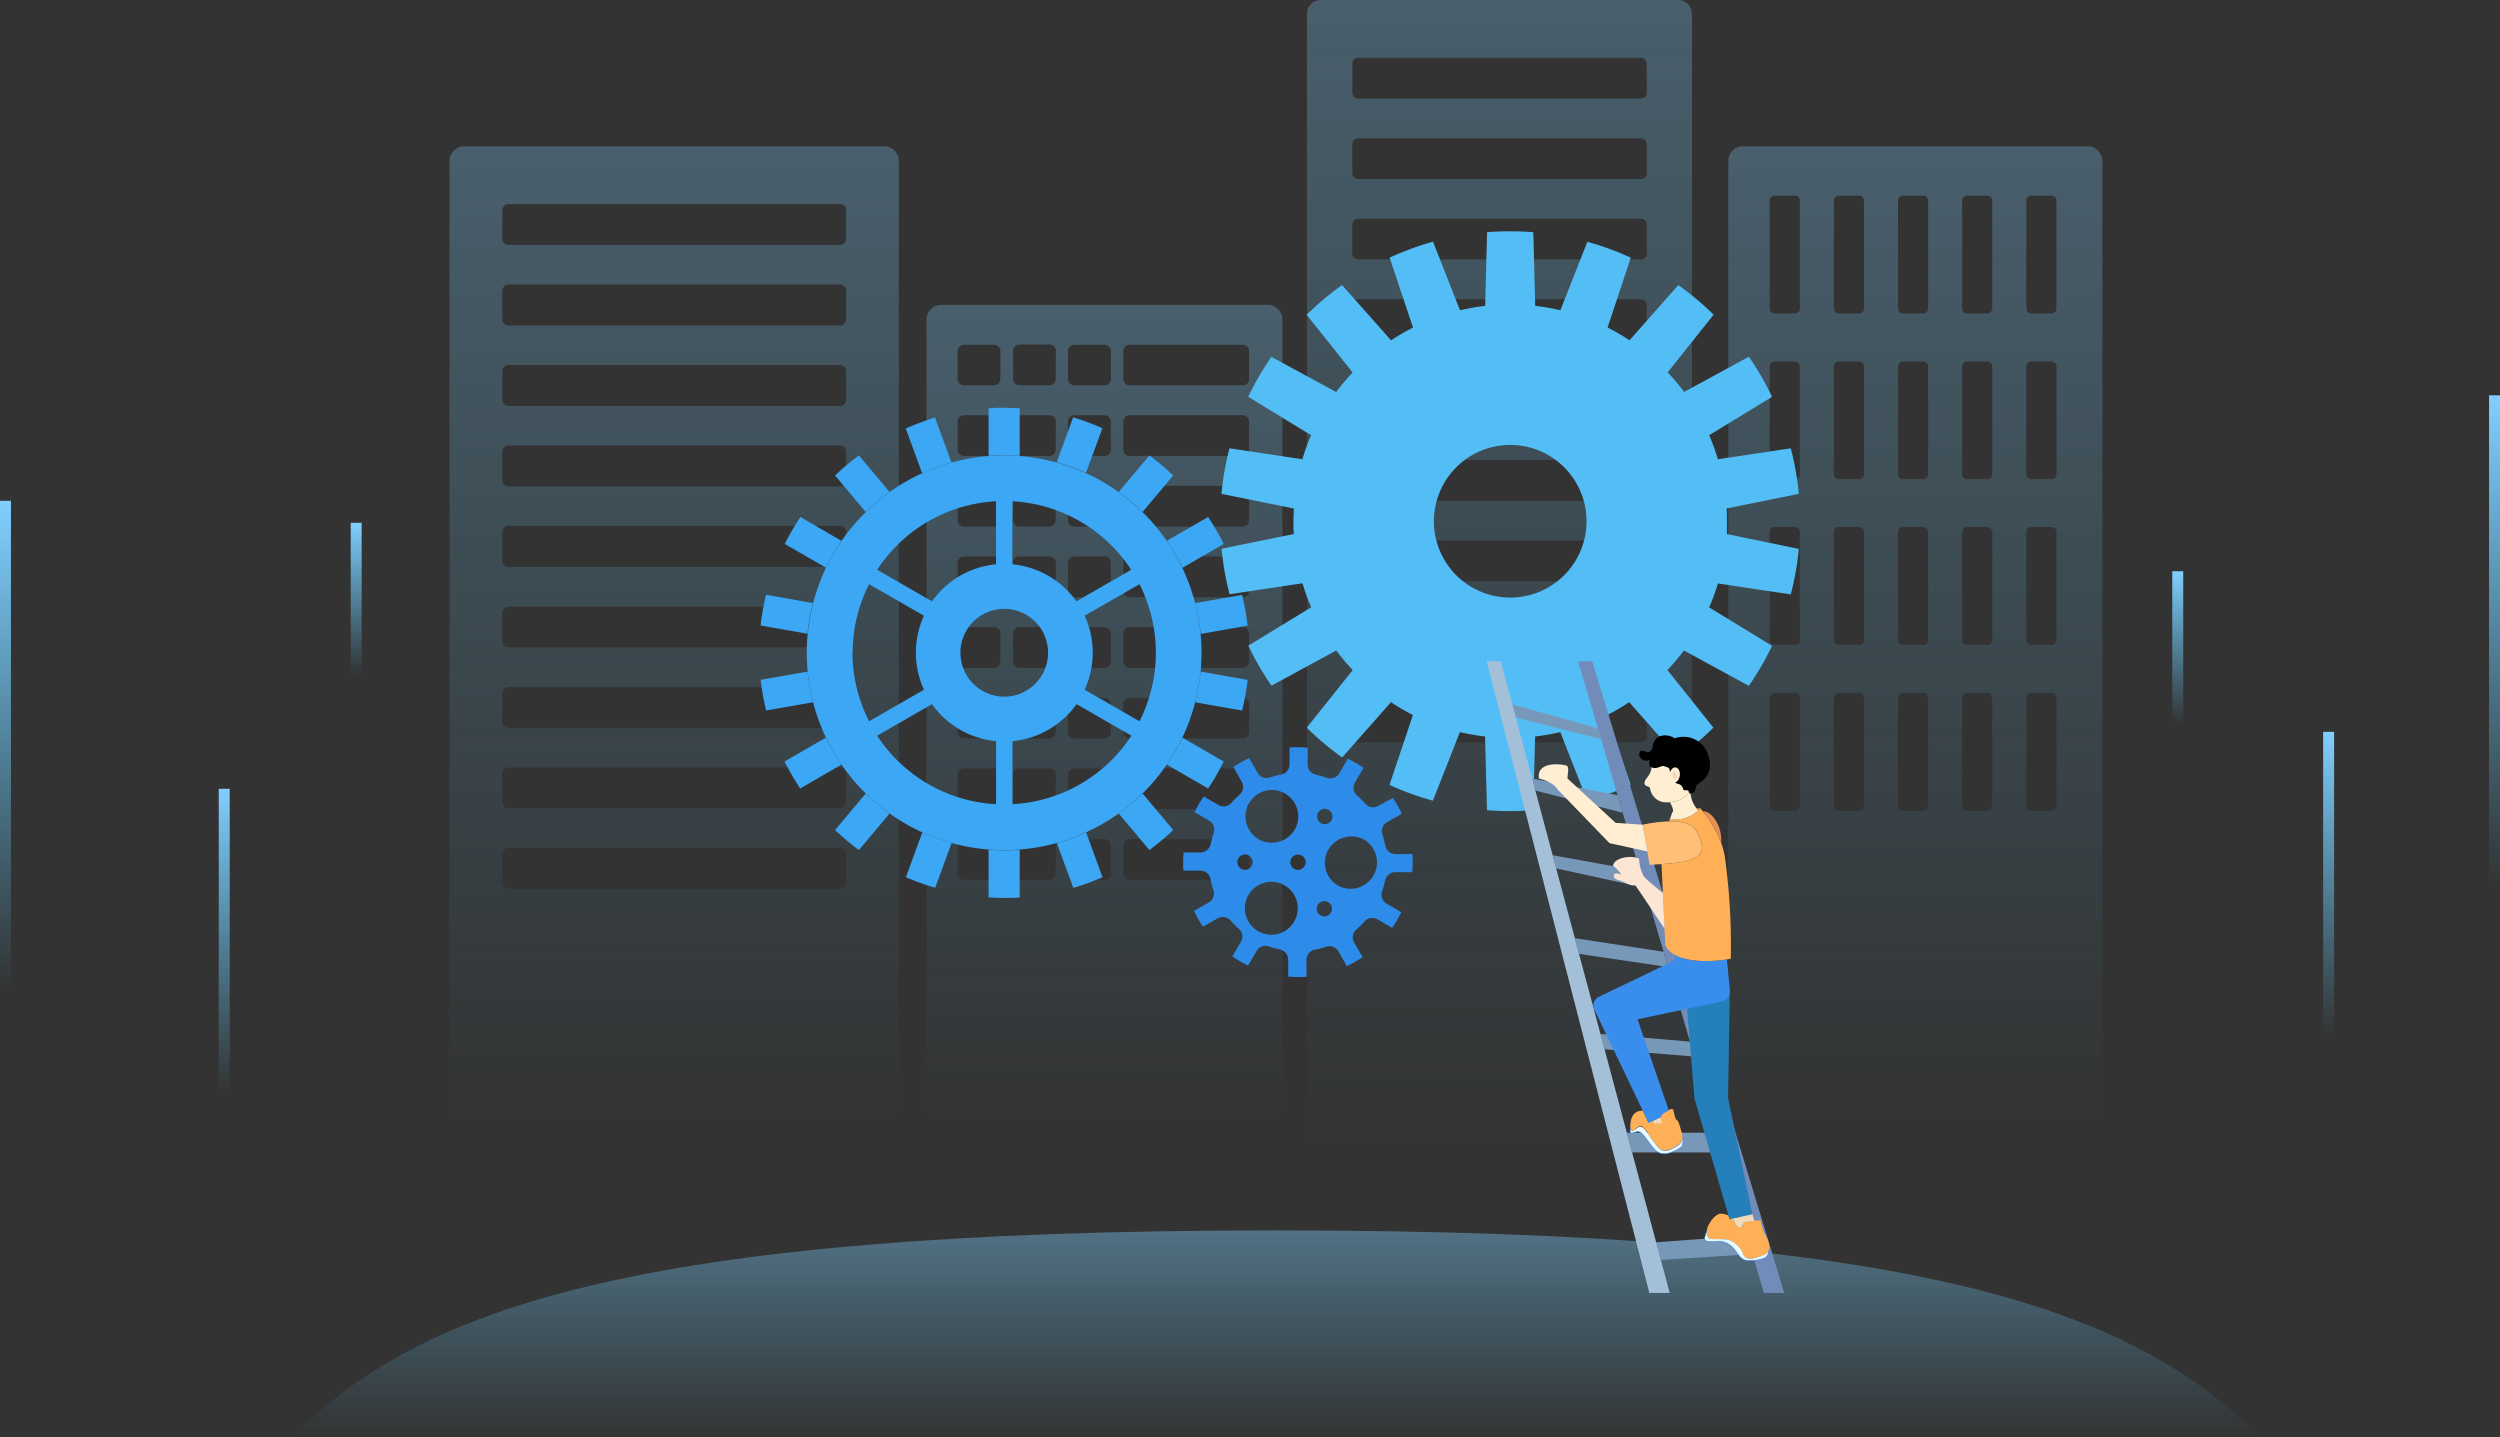<svg xmlns="http://www.w3.org/2000/svg" xmlns:xlink="http://www.w3.org/1999/xlink" viewBox="0 0 456.01 262.12">
    <rect x="0" y="0" width="456.01" height="262.12" fill="#333333" stroke="none"/>
    <defs>
        <style>
            .cls-1,.cls-2,.cls-28,.cls-3,.cls-4,.cls-5,.cls-6{fill:none;stroke-miterlimit:10;}.cls-1,.cls-2,.cls-3,.cls-4,.cls-5,.cls-6{stroke-width:2px;}.cls-1{stroke:url(#未命名的渐变_26);}.cls-2{stroke:url(#未命名的渐变_26-2);}.cls-3{stroke:url(#未命名的渐变_26-3);}.cls-4{stroke:url(#未命名的渐变_26-4);}.cls-5{stroke:url(#未命名的渐变_26-5);}.cls-6{stroke:url(#未命名的渐变_26-6);}.cls-10,.cls-11,.cls-12,.cls-7,.cls-9{opacity:0.4;}.cls-7{fill:url(#未命名的渐变_26-7);}.cls-8{opacity:0.7;}.cls-9{fill:url(#未命名的渐变_26-8);}.cls-10{fill:url(#未命名的渐变_26-9);}.cls-11{fill:url(#未命名的渐变_26-10);}.cls-12{fill:url(#未命名的渐变_26-11);}.cls-13{fill:#3ba7f5;}.cls-14{fill:#53bef5;}.cls-15{fill:#2d8ce9;}.cls-16{fill:#7798b9;}.cls-17{fill:#728cb9;}.cls-18{fill:#a4c0d9;}.cls-19{fill:#ffb056;}.cls-20{fill:#ebfcff;}.cls-21{fill:#257fba;}.cls-22{fill:#398eed;}.cls-23{fill:#e49056;}.cls-24{fill:#ffbf76;}.cls-25{fill:#f0dabc;}.cls-26{fill:#ffeed2;}.cls-27{fill:#fae6d2;}.cls-28{stroke:#4986d9;stroke-width:0.12px;}.cls-29{fill:#e55c5c;opacity:0.2;}
        </style>
        <linearGradient id="未命名的渐变_26" x1="1" y1="91.35" x2="1" y2="181.12" gradientUnits="userSpaceOnUse">
            <stop offset="0" stop-color="#81cfff"/>
            <stop offset="1" stop-color="#5ecfff" stop-opacity="0"/>
        </linearGradient>
        <linearGradient id="未命名的渐变_26-2" x1="455.01" y1="72.11" x2="455.01" y2="161.88" xlink:href="#未命名的渐变_26"/>
        <linearGradient id="未命名的渐变_26-3" x1="40.9" y1="143.88" x2="40.9" y2="199.51" xlink:href="#未命名的渐变_26"/>
        <linearGradient id="未命名的渐变_26-4" x1="64.97" y1="95.36" x2="64.97" y2="123.17" xlink:href="#未命名的渐变_26"/>
        <linearGradient id="未命名的渐变_26-5" x1="397.23" y1="104.2" x2="397.23" y2="132.02" xlink:href="#未命名的渐变_26"/>
        <linearGradient id="未命名的渐变_26-6" x1="424.75" y1="133.49" x2="424.75" y2="189.13" xlink:href="#未命名的渐变_26"/>
        <linearGradient id="未命名的渐变_26-7" x1="232.75" y1="224.43" x2="232.75" y2="262.12" xlink:href="#未命名的渐变_26"/>
        <linearGradient id="未命名的渐变_26-8" x1="349.36" y1="26.68" x2="349.36" y2="204.03" xlink:href="#未命名的渐变_26"/>
        <linearGradient id="未命名的渐变_26-9" x1="201.45" y1="55.61" x2="201.45" y2="204.03" xlink:href="#未命名的渐变_26"/>
        <linearGradient id="未命名的渐变_26-10" x1="122.98" y1="26.68" x2="122.98" y2="204.03" xlink:href="#未命名的渐变_26"/>
        <linearGradient id="未命名的渐变_26-11" x1="273.51" y1="0" x2="273.51" y2="209.54" xlink:href="#未命名的渐变_26"/>
    </defs>
    <title>开发中</title>
    <g id="图层_2" data-name="图层 2">
        <g id="图层_1-2" data-name="图层 1">
            <line class="cls-1" x1="1" y1="91.35" x2="1" y2="181.12"/>
            <line class="cls-2" x1="455.01" y1="72.11" x2="455.01" y2="161.88"/>
            <line class="cls-3" x1="40.9" y1="143.88" x2="40.9" y2="199.51"/>
            <line class="cls-4" x1="64.97" y1="95.36" x2="64.97" y2="123.17"/>
            <line class="cls-5" x1="397.23" y1="104.2" x2="397.23" y2="132.02"/>
            <line class="cls-6" x1="424.75" y1="133.49" x2="424.75" y2="189.13"/>
            <path class="cls-7" d="M412.28,262.12c-23-23-61-37.69-179.53-37.69S76.24,239.1,53.21,262.12Z"/>
            <g class="cls-8">
                <path class="cls-9"
                      d="M380.66,26.68H318.07a2.71,2.71,0,0,0-2.82,2.59V201.44a2.71,2.71,0,0,0,2.82,2.59h62.59a2.72,2.72,0,0,0,2.82-2.59V29.27A2.72,2.72,0,0,0,380.66,26.68ZM328.3,147a.9.9,0,0,1-.95.87h-3.6a.9.9,0,0,1-.95-.87V127.27a.91.91,0,0,1,.95-.87h3.6a.91.91,0,0,1,.95.87Zm0-30.23a.91.91,0,0,1-.95.87h-3.6a.91.91,0,0,1-.95-.87V97a.91.91,0,0,1,.95-.87h3.6a.91.91,0,0,1,.95.87Zm0-30.24a.91.91,0,0,1-.95.87h-3.6a.91.91,0,0,1-.95-.87V66.8a.91.91,0,0,1,.95-.87h3.6a.91.91,0,0,1,.95.87Zm0-30.24a.91.91,0,0,1-.95.87h-3.6a.91.91,0,0,1-.95-.87V36.56a.91.91,0,0,1,.95-.87h3.6a.91.91,0,0,1,.95.87ZM340,147a.9.9,0,0,1-.94.87h-3.61a.91.91,0,0,1-.95-.87V127.27a.92.92,0,0,1,.95-.87h3.61a.91.91,0,0,1,.94.87Zm0-30.23a.91.91,0,0,1-.94.87h-3.61a.92.92,0,0,1-.95-.87V97a.92.92,0,0,1,.95-.87h3.61A.91.91,0,0,1,340,97Zm0-30.24a.91.91,0,0,1-.94.87h-3.61a.92.92,0,0,1-.95-.87V66.8a.92.92,0,0,1,.95-.87h3.61a.91.91,0,0,1,.94.87Zm0-30.24a.91.91,0,0,1-.94.87h-3.61a.92.92,0,0,1-.95-.87V36.56a.92.92,0,0,1,.95-.87h3.61a.91.91,0,0,1,.94.87ZM351.7,147a.9.9,0,0,1-.94.87h-3.61a.9.9,0,0,1-.94-.87V127.27a.91.91,0,0,1,.94-.87h3.61a.91.91,0,0,1,.94.87Zm0-30.23a.91.91,0,0,1-.94.87h-3.61a.91.91,0,0,1-.94-.87V97a.91.91,0,0,1,.94-.87h3.61a.91.91,0,0,1,.94.87Zm0-30.24a.91.91,0,0,1-.94.87h-3.61a.91.91,0,0,1-.94-.87V66.8a.91.91,0,0,1,.94-.87h3.61a.91.91,0,0,1,.94.87Zm0-30.24a.91.91,0,0,1-.94.87h-3.61a.91.91,0,0,1-.94-.87V36.56a.91.91,0,0,1,.94-.87h3.61a.91.91,0,0,1,.94.87ZM363.4,147a.9.9,0,0,1-.94.87h-3.61a.9.9,0,0,1-.94-.87V127.27a.91.91,0,0,1,.94-.87h3.61a.91.91,0,0,1,.94.87Zm0-30.23a.91.91,0,0,1-.94.87h-3.61a.91.91,0,0,1-.94-.87V97a.91.91,0,0,1,.94-.87h3.61a.91.91,0,0,1,.94.87Zm0-30.24a.91.91,0,0,1-.94.87h-3.61a.91.91,0,0,1-.94-.87V66.8a.91.91,0,0,1,.94-.87h3.61a.91.91,0,0,1,.94.87Zm0-30.24a.91.91,0,0,1-.94.87h-3.61a.91.91,0,0,1-.94-.87V36.56a.91.91,0,0,1,.94-.87h3.61a.91.91,0,0,1,.94.87ZM375.11,147a.91.91,0,0,1-.95.87h-3.61a.9.9,0,0,1-.94-.87V127.27a.91.91,0,0,1,.94-.87h3.61a.92.92,0,0,1,.95.87Zm0-30.23a.92.92,0,0,1-.95.87h-3.61a.91.91,0,0,1-.94-.87V97a.91.91,0,0,1,.94-.87h3.61a.92.92,0,0,1,.95.87Zm0-30.24a.92.92,0,0,1-.95.87h-3.61a.91.91,0,0,1-.94-.87V66.8a.91.91,0,0,1,.94-.87h3.61a.92.92,0,0,1,.95.87Zm0-30.24a.92.92,0,0,1-.95.87h-3.61a.91.91,0,0,1-.94-.87V36.56a.91.91,0,0,1,.94-.87h3.61a.92.92,0,0,1,.95.87Z"/>
                <path class="cls-10"
                      d="M231.1,55.61H171.8A2.71,2.71,0,0,0,169,58.2V201.44A2.71,2.71,0,0,0,171.8,204h59.3a2.71,2.71,0,0,0,2.82-2.59V58.2A2.71,2.71,0,0,0,231.1,55.61ZM182.47,159.37a1.16,1.16,0,0,1-1.2,1.11h-5.4a1.16,1.16,0,0,1-1.2-1.11v-5.22a1.15,1.15,0,0,1,1.2-1.1h5.4a1.15,1.15,0,0,1,1.2,1.1Zm0-12.88a1.15,1.15,0,0,1-1.2,1.1h-5.4a1.15,1.15,0,0,1-1.2-1.1v-5.22a1.16,1.16,0,0,1,1.2-1.11h5.4a1.16,1.16,0,0,1,1.2,1.11Zm0-12.89a1.16,1.16,0,0,1-1.2,1.11h-5.4a1.16,1.16,0,0,1-1.2-1.11v-5.22a1.15,1.15,0,0,1,1.2-1.1h5.4a1.15,1.15,0,0,1,1.2,1.1Zm0-12.88a1.15,1.15,0,0,1-1.2,1.1h-5.4a1.15,1.15,0,0,1-1.2-1.1V115.5a1.16,1.16,0,0,1,1.2-1.11h5.4a1.16,1.16,0,0,1,1.2,1.11Zm0-12.89a1.16,1.16,0,0,1-1.2,1.11h-5.4a1.16,1.16,0,0,1-1.2-1.11v-5.21a1.15,1.15,0,0,1,1.2-1.11h5.4a1.15,1.15,0,0,1,1.2,1.11Zm0-12.88a1.15,1.15,0,0,1-1.2,1.1h-5.4a1.15,1.15,0,0,1-1.2-1.1V89.73a1.16,1.16,0,0,1,1.2-1.11h5.4a1.16,1.16,0,0,1,1.2,1.11Zm0-12.89a1.16,1.16,0,0,1-1.2,1.11h-5.4a1.16,1.16,0,0,1-1.2-1.11V76.85a1.15,1.15,0,0,1,1.2-1.11h5.4a1.15,1.15,0,0,1,1.2,1.11Zm0-12.88a1.15,1.15,0,0,1-1.2,1.1h-5.4a1.15,1.15,0,0,1-1.2-1.1V64a1.16,1.16,0,0,1,1.2-1.11h5.4a1.16,1.16,0,0,1,1.2,1.11Zm10.08,90.19a1.16,1.16,0,0,1-1.2,1.11H186a1.16,1.16,0,0,1-1.21-1.11v-5.22a1.16,1.16,0,0,1,1.21-1.1h5.4a1.15,1.15,0,0,1,1.2,1.1Zm0-12.88a1.15,1.15,0,0,1-1.2,1.1H186a1.16,1.16,0,0,1-1.21-1.1v-5.22a1.16,1.16,0,0,1,1.21-1.11h5.4a1.16,1.16,0,0,1,1.2,1.11Zm0-12.89a1.16,1.16,0,0,1-1.2,1.11H186a1.16,1.16,0,0,1-1.21-1.11v-5.22a1.16,1.16,0,0,1,1.21-1.1h5.4a1.15,1.15,0,0,1,1.2,1.1Zm0-12.88a1.15,1.15,0,0,1-1.2,1.1H186a1.16,1.16,0,0,1-1.21-1.1V115.5a1.16,1.16,0,0,1,1.21-1.11h5.4a1.16,1.16,0,0,1,1.2,1.11Zm0-12.89a1.16,1.16,0,0,1-1.2,1.11H186a1.16,1.16,0,0,1-1.21-1.11v-5.21a1.16,1.16,0,0,1,1.21-1.11h5.4a1.15,1.15,0,0,1,1.2,1.11Zm0-12.88a1.15,1.15,0,0,1-1.2,1.1H186a1.16,1.16,0,0,1-1.21-1.1V89.73A1.16,1.16,0,0,1,186,88.62h5.4a1.16,1.16,0,0,1,1.2,1.11Zm0-12.89a1.16,1.16,0,0,1-1.2,1.11H186a1.16,1.16,0,0,1-1.21-1.11V76.85A1.16,1.16,0,0,1,186,75.74h5.4a1.15,1.15,0,0,1,1.2,1.11Zm0-12.88a1.15,1.15,0,0,1-1.2,1.1H186a1.16,1.16,0,0,1-1.21-1.1V64A1.16,1.16,0,0,1,186,62.85h5.4a1.16,1.16,0,0,1,1.2,1.11Zm10.08,90.19a1.16,1.16,0,0,1-1.21,1.11H196a1.16,1.16,0,0,1-1.2-1.11v-5.22a1.15,1.15,0,0,1,1.2-1.1h5.4a1.16,1.16,0,0,1,1.21,1.1Zm0-12.88a1.16,1.16,0,0,1-1.21,1.1H196a1.15,1.15,0,0,1-1.2-1.1v-5.22a1.16,1.16,0,0,1,1.2-1.11h5.4a1.16,1.16,0,0,1,1.21,1.11Zm0-12.89a1.16,1.16,0,0,1-1.21,1.11H196a1.16,1.16,0,0,1-1.2-1.11v-5.22a1.15,1.15,0,0,1,1.2-1.1h5.4a1.16,1.16,0,0,1,1.21,1.1Zm0-12.88a1.16,1.16,0,0,1-1.21,1.1H196a1.15,1.15,0,0,1-1.2-1.1V115.5a1.16,1.16,0,0,1,1.2-1.11h5.4a1.16,1.16,0,0,1,1.21,1.11Zm0-12.89a1.16,1.16,0,0,1-1.21,1.11H196a1.16,1.16,0,0,1-1.2-1.11v-5.21a1.15,1.15,0,0,1,1.2-1.11h5.4a1.16,1.16,0,0,1,1.21,1.11Zm0-12.88a1.16,1.16,0,0,1-1.21,1.1H196a1.15,1.15,0,0,1-1.2-1.1V89.73a1.16,1.16,0,0,1,1.2-1.11h5.4a1.16,1.16,0,0,1,1.21,1.11Zm0-12.89a1.16,1.16,0,0,1-1.21,1.11H196a1.16,1.16,0,0,1-1.2-1.11V76.85a1.15,1.15,0,0,1,1.2-1.11h5.4a1.16,1.16,0,0,1,1.21,1.11Zm0-12.88a1.16,1.16,0,0,1-1.21,1.1H196a1.15,1.15,0,0,1-1.2-1.1V64a1.16,1.16,0,0,1,1.2-1.11h5.4A1.16,1.16,0,0,1,202.63,64Zm25.21,90.19a1.16,1.16,0,0,1-1.2,1.11H206.1a1.16,1.16,0,0,1-1.2-1.11v-5.22a1.15,1.15,0,0,1,1.2-1.1h20.54a1.15,1.15,0,0,1,1.2,1.1Zm0-12.88a1.15,1.15,0,0,1-1.2,1.1H206.1a1.15,1.15,0,0,1-1.2-1.1v-5.22a1.16,1.16,0,0,1,1.2-1.11h20.54a1.16,1.16,0,0,1,1.2,1.11Zm0-12.89a1.16,1.16,0,0,1-1.2,1.11H206.1a1.16,1.16,0,0,1-1.2-1.11v-5.22a1.15,1.15,0,0,1,1.2-1.1h20.54a1.15,1.15,0,0,1,1.2,1.1Zm0-12.88a1.15,1.15,0,0,1-1.2,1.1H206.1a1.15,1.15,0,0,1-1.2-1.1V115.5a1.16,1.16,0,0,1,1.2-1.11h20.54a1.16,1.16,0,0,1,1.2,1.11Zm0-12.89a1.16,1.16,0,0,1-1.2,1.11H206.1a1.16,1.16,0,0,1-1.2-1.11v-5.21a1.15,1.15,0,0,1,1.2-1.11h20.54a1.15,1.15,0,0,1,1.2,1.11Zm0-12.88a1.15,1.15,0,0,1-1.2,1.1H206.1a1.15,1.15,0,0,1-1.2-1.1V89.73a1.16,1.16,0,0,1,1.2-1.11h20.54a1.16,1.16,0,0,1,1.2,1.11Zm0-12.89a1.16,1.16,0,0,1-1.2,1.11H206.1a1.16,1.16,0,0,1-1.2-1.11V76.85a1.15,1.15,0,0,1,1.2-1.11h20.54a1.15,1.15,0,0,1,1.2,1.11Zm0-12.88a1.15,1.15,0,0,1-1.2,1.1H206.1a1.15,1.15,0,0,1-1.2-1.1V64a1.16,1.16,0,0,1,1.2-1.11h20.54a1.16,1.16,0,0,1,1.2,1.11Z"/>
                <path class="cls-11"
                      d="M161.13,26.68H84.83A2.71,2.71,0,0,0,82,29.27V201.44A2.71,2.71,0,0,0,84.83,204h76.3a2.71,2.71,0,0,0,2.82-2.59V29.27A2.71,2.71,0,0,0,161.13,26.68ZM154.34,161a1.16,1.16,0,0,1-1.2,1.11H92.83A1.16,1.16,0,0,1,91.62,161v-5.21a1.16,1.16,0,0,1,1.21-1.11h60.31a1.15,1.15,0,0,1,1.2,1.11Zm0-14.67a1.15,1.15,0,0,1-1.2,1.1H92.83a1.16,1.16,0,0,1-1.21-1.1v-5.22A1.16,1.16,0,0,1,92.83,140h60.31a1.16,1.16,0,0,1,1.2,1.11Zm0-14.68a1.16,1.16,0,0,1-1.2,1.11H92.83a1.16,1.16,0,0,1-1.21-1.11v-5.22a1.16,1.16,0,0,1,1.21-1.1h60.31a1.15,1.15,0,0,1,1.2,1.1Zm0-14.68a1.16,1.16,0,0,1-1.2,1.11H92.83a1.16,1.16,0,0,1-1.21-1.11v-5.21a1.16,1.16,0,0,1,1.21-1.11h60.31a1.15,1.15,0,0,1,1.2,1.11Zm0-14.67a1.15,1.15,0,0,1-1.2,1.1H92.83a1.16,1.16,0,0,1-1.21-1.1V97a1.16,1.16,0,0,1,1.21-1.11h60.31a1.16,1.16,0,0,1,1.2,1.11Zm0-14.68a1.16,1.16,0,0,1-1.2,1.11H92.83a1.16,1.16,0,0,1-1.21-1.11V82.35a1.16,1.16,0,0,1,1.21-1.1h60.31a1.15,1.15,0,0,1,1.2,1.1Zm0-14.68a1.16,1.16,0,0,1-1.2,1.11H92.83a1.16,1.16,0,0,1-1.21-1.11V67.68a1.16,1.16,0,0,1,1.21-1.11h60.31a1.15,1.15,0,0,1,1.2,1.11Zm0-14.67a1.15,1.15,0,0,1-1.2,1.1H92.83a1.16,1.16,0,0,1-1.21-1.1V53a1.16,1.16,0,0,1,1.21-1.11h60.31a1.16,1.16,0,0,1,1.2,1.11Zm0-14.68a1.16,1.16,0,0,1-1.2,1.11H92.83a1.16,1.16,0,0,1-1.21-1.11V38.32a1.16,1.16,0,0,1,1.21-1.1h60.31a1.15,1.15,0,0,1,1.2,1.1Z"/>
                <path class="cls-12"
                      d="M306.21,0H240.82a2.51,2.51,0,0,0-2.42,2.59V206.94a2.51,2.51,0,0,0,2.42,2.6h65.39a2.51,2.51,0,0,0,2.41-2.6V2.59A2.51,2.51,0,0,0,306.21,0Zm-5.82,134.28a1.06,1.06,0,0,1-1,1.1H247.67a1.06,1.06,0,0,1-1-1.1v-5.22a1.07,1.07,0,0,1,1-1.11h51.69a1.07,1.07,0,0,1,1,1.11Zm0-14.68a1.07,1.07,0,0,1-1,1.11H247.67a1.07,1.07,0,0,1-1-1.11v-5.22a1.06,1.06,0,0,1,1-1.1h51.69a1.06,1.06,0,0,1,1,1.1Zm0-14.68a1.07,1.07,0,0,1-1,1.11H247.67a1.07,1.07,0,0,1-1-1.11V99.71a1.07,1.07,0,0,1,1-1.11h51.69a1.07,1.07,0,0,1,1,1.11Zm0-14.67a1.06,1.06,0,0,1-1,1.1H247.67a1.06,1.06,0,0,1-1-1.1V85a1.07,1.07,0,0,1,1-1.11h51.69a1.07,1.07,0,0,1,1,1.11Zm0-14.68a1.07,1.07,0,0,1-1,1.11H247.67a1.07,1.07,0,0,1-1-1.11V70.35a1.06,1.06,0,0,1,1-1.1h51.69a1.06,1.06,0,0,1,1,1.1Zm0-14.68a1.07,1.07,0,0,1-1,1.11H247.67a1.07,1.07,0,0,1-1-1.11V55.68a1.07,1.07,0,0,1,1-1.11h51.69a1.07,1.07,0,0,1,1,1.11Zm0-14.67a1.06,1.06,0,0,1-1,1.1H247.67a1.06,1.06,0,0,1-1-1.1V41a1.07,1.07,0,0,1,1-1.11h51.69a1.07,1.07,0,0,1,1,1.11Zm0-14.68a1.07,1.07,0,0,1-1,1.11H247.67a1.07,1.07,0,0,1-1-1.11V26.32a1.06,1.06,0,0,1,1-1.1h51.69a1.06,1.06,0,0,1,1,1.1Zm0-14.68a1.07,1.07,0,0,1-1,1.11H247.67a1.07,1.07,0,0,1-1-1.11V11.65a1.07,1.07,0,0,1,1-1.11h51.69a1.07,1.07,0,0,1,1,1.11Z"/>
            </g>
            <path class="cls-13"
                  d="M183.16,83.07a36,36,0,1,0,36,36A36,36,0,0,0,183.16,83.07Zm1.52,8.36a27.65,27.65,0,0,1,21.65,12.5l-10,5.75a16.19,16.19,0,0,0-11.69-6.75Zm-3,0v11.5A16.19,16.19,0,0,0,170,109.68l-10-5.75A27.68,27.68,0,0,1,181.64,91.43Zm-26.15,27.63a27.59,27.59,0,0,1,3-12.5l10,5.75a16.23,16.23,0,0,0,0,13.5l-10,5.75A27.59,27.59,0,0,1,155.49,119.06Zm26.15,27.63A27.68,27.68,0,0,1,160,134.19l10-5.75a16.19,16.19,0,0,0,11.69,6.75Zm0-19.76a8,8,0,0,1-4.53-2.62,8.23,8.23,0,0,1-1.52-2.63,8,8,0,0,1,0-5.24,8.23,8.23,0,0,1,1.52-2.63,8,8,0,0,1,4.53-2.61,7.78,7.78,0,0,1,3,0,8,8,0,0,1,4.53,2.61,8,8,0,0,1,0,10.5,8,8,0,0,1-4.53,2.62,8.42,8.42,0,0,1-1.52.14A8.51,8.51,0,0,1,181.64,126.93Zm3,19.76v-11.5a16.19,16.19,0,0,0,11.69-6.75l10,5.75A27.65,27.65,0,0,1,184.68,146.69Zm23.17-15.13-10-5.75a16.23,16.23,0,0,0,0-13.5l10-5.75a27.71,27.71,0,0,1,0,25Z"/>
            <path class="cls-13" d="M152.32,151.4a46.16,46.16,0,0,0,4.35,3.65l5.59-6.66a36.17,36.17,0,0,1-4.35-3.66Z"/>
            <path class="cls-13" d="M165.24,160a45.84,45.84,0,0,0,5.34,1.94l3-8.18a35,35,0,0,1-5.34-1.94Z"/>
            <path class="cls-13"
                  d="M147.31,122.5,138.75,124a45.19,45.19,0,0,0,1,5.6l8.56-1.51A35.83,35.83,0,0,1,147.31,122.5Z"/>
            <path class="cls-13"
                  d="M153.49,98.65,146,94.3a45.28,45.28,0,0,0-2.85,4.92l7.53,4.35A37.49,37.49,0,0,1,153.49,98.65Z"/>
            <path class="cls-13"
                  d="M180.32,155v8.7c.94.06,1.89.09,2.84.09s1.9,0,2.84-.09V155c-.93.08-1.88.11-2.84.11S181.26,155,180.32,155Z"/>
            <path class="cls-13"
                  d="M148.29,110l-8.56-1.51a44.55,44.55,0,0,0-1,5.6l8.56,1.51A35.42,35.42,0,0,1,148.29,110Z"/>
            <path class="cls-13"
                  d="M219,115.63l8.57-1.51a44.55,44.55,0,0,0-1-5.6L218,110A35.42,35.42,0,0,1,219,115.63Z"/>
            <path class="cls-13"
                  d="M192.77,153.77l3,8.18a46.52,46.52,0,0,0,5.34-1.94l-3-8.18A34.66,34.66,0,0,1,192.77,153.77Z"/>
            <path class="cls-13"
                  d="M218,128.1l8.57,1.51a45.19,45.19,0,0,0,1-5.6L219,122.5A35.83,35.83,0,0,1,218,128.1Z"/>
            <path class="cls-13"
                  d="M212.83,139.47l7.54,4.35a44.28,44.28,0,0,0,2.84-4.92l-7.53-4.35A34.8,34.8,0,0,1,212.83,139.47Z"/>
            <path class="cls-13"
                  d="M204.06,148.39l5.59,6.66A46.16,46.16,0,0,0,214,151.4l-5.59-6.67A35.41,35.41,0,0,1,204.06,148.39Z"/>
            <path class="cls-13"
                  d="M150.64,134.55l-7.53,4.35a44.35,44.35,0,0,0,2.85,4.92l7.53-4.35A36.85,36.85,0,0,1,150.64,134.55Z"/>
            <path class="cls-13" d="M201.09,78.12a44.75,44.75,0,0,0-5.34-2l-3,8.18a35.73,35.73,0,0,1,5.34,1.94Z"/>
            <path class="cls-13"
                  d="M162.26,89.73l-5.59-6.66a44.79,44.79,0,0,0-4.35,3.66l5.59,6.66A37.12,37.12,0,0,1,162.26,89.73Z"/>
            <path class="cls-13" d="M214,86.73a44.79,44.79,0,0,0-4.35-3.66l-5.59,6.66a36.31,36.31,0,0,1,4.35,3.66Z"/>
            <path class="cls-13"
                  d="M215.68,103.57l7.53-4.35a45.2,45.2,0,0,0-2.84-4.92l-7.54,4.35A35.37,35.37,0,0,1,215.68,103.57Z"/>
            <path class="cls-13"
                  d="M173.55,84.35l-3-8.18a44.13,44.13,0,0,0-5.34,2l3,8.17A36.14,36.14,0,0,1,173.55,84.35Z"/>
            <path class="cls-13"
                  d="M186,83.16v-8.7c-.94,0-1.88-.08-2.84-.08s-1.9,0-2.84.08v8.7c.94-.07,1.89-.11,2.84-.11S185.07,83.09,186,83.16Z"/>
            <path class="cls-14"
                  d="M315,95.08c0-.78,0-1.56-.07-2.33l13.18-2.67a52.88,52.88,0,0,0-1.46-8.31l-13.3,2a38.88,38.88,0,0,0-1.59-4.39l11.47-7A52.22,52.22,0,0,0,319,65.07l-11.81,6.42a39.35,39.35,0,0,0-3-3.57l8.38-10.52A53.13,53.13,0,0,0,306.13,52l-8.9,10.07a40.34,40.34,0,0,0-4-2.33L297.46,47a51.91,51.91,0,0,0-7.92-2.89L284.62,56.6a38.62,38.62,0,0,0-4.59-.81l-.35-13.44c-1.39-.11-2.8-.16-4.21-.16s-2.83.05-4.22.16l-.35,13.44a38.62,38.62,0,0,0-4.59.81l-4.92-12.52A52.3,52.3,0,0,0,253.47,47l4.27,12.75a40.34,40.34,0,0,0-4,2.33L244.8,52a53.13,53.13,0,0,0-6.46,5.42l8.38,10.52a39.35,39.35,0,0,0-3,3.57l-11.81-6.42a52.22,52.22,0,0,0-4.23,7.29l11.47,7a38.88,38.88,0,0,0-1.59,4.39l-13.3-2a52.88,52.88,0,0,0-1.46,8.31L236,92.75c0,.77-.07,1.55-.07,2.33s0,1.56.07,2.33l-13.18,2.68a52.75,52.75,0,0,0,1.46,8.3l13.3-2a38.72,38.72,0,0,0,1.59,4.38l-11.47,7a52.92,52.92,0,0,0,4.23,7.3l11.81-6.42a39.35,39.35,0,0,0,3,3.57l-8.38,10.51a53.21,53.21,0,0,0,6.46,5.43l8.9-10.08a38.57,38.57,0,0,0,4,2.34l-4.27,12.75a52.27,52.27,0,0,0,7.92,2.88l4.92-12.51a40.74,40.74,0,0,0,4.59.8l.35,13.44c1.39.11,2.8.17,4.22.17s2.82-.06,4.21-.17l.35-13.44a40.74,40.74,0,0,0,4.59-.8l4.92,12.51a51.88,51.88,0,0,0,7.92-2.88l-4.27-12.75a38.57,38.57,0,0,0,4-2.34l8.9,10.08a53.21,53.21,0,0,0,6.46-5.43l-8.38-10.51a39.35,39.35,0,0,0,3-3.57L319,125.1a52.92,52.92,0,0,0,4.23-7.3l-11.47-7a38.72,38.72,0,0,0,1.59-4.38l13.3,2a52.75,52.75,0,0,0,1.46-8.3L315,97.41C315,96.64,315,95.86,315,95.08ZM275.47,109a13.92,13.92,0,1,1,13.92-13.92A13.92,13.92,0,0,1,275.47,109Z"/>
            <path class="cls-15"
                  d="M255.6,166.39l-2.67-1.56a1.87,1.87,0,0,1-.83-2.23,16.84,16.84,0,0,0,.56-2,1.89,1.89,0,0,1,1.87-1.51h3.08c0-.42.06-.85.07-1.27v-.73c0-.44,0-.88-.06-1.31l-3.1,0a1.88,1.88,0,0,1-1.83-1.52,18.52,18.52,0,0,0-.54-2.07,1.86,1.86,0,0,1,.85-2.22l2.69-1.54c-.18-.39-.38-.79-.59-1.17l-.36-.63c-.22-.37-.45-.73-.68-1.08L251.39,147a1.91,1.91,0,0,1-2.37-.41,17.8,17.8,0,0,0-1.5-1.51,1.88,1.88,0,0,1-.37-2.35l1.56-2.67c-.45-.31-.91-.61-1.4-.89s-1-.55-1.46-.79l-1.56,2.67a1.87,1.87,0,0,1-2.24.83,16.22,16.22,0,0,0-2-.56,1.9,1.9,0,0,1-1.52-1.87l0-3.08c-.42,0-.85-.06-1.27-.07h-.73c-.44,0-.88,0-1.32.05v3.1a1.88,1.88,0,0,1-1.52,1.83,16.62,16.62,0,0,0-2.07.55,1.88,1.88,0,0,1-2.22-.86l-1.54-2.69c-.4.18-.79.38-1.17.59l-.63.36q-.56.33-1.08.69l1.52,2.68a1.9,1.9,0,0,1-.4,2.37,16.33,16.33,0,0,0-1.51,1.49,1.88,1.88,0,0,1-2.35.37l-2.67-1.56c-.32.45-.61.92-.9,1.4h0c-.28.48-.54,1-.78,1.46l2.67,1.56a1.87,1.87,0,0,1,.83,2.24,16.36,16.36,0,0,0-.56,2.05,1.91,1.91,0,0,1-1.87,1.51l-3.08,0c0,.43-.06.85-.07,1.27v.73q0,.66.06,1.32l3.1,0a1.87,1.87,0,0,1,1.83,1.52,17.8,17.8,0,0,0,.54,2.06,1.88,1.88,0,0,1-.85,2.23l-2.69,1.53c.18.4.38.79.59,1.18l.36.63c.22.36.45.72.68,1.07l2.68-1.52a1.89,1.89,0,0,1,2.37.4,16.44,16.44,0,0,0,1.5,1.51,1.88,1.88,0,0,1,.37,2.35l-1.56,2.67c.45.32.91.62,1.4.9s1,.54,1.46.78l1.56-2.67a1.89,1.89,0,0,1,2.24-.83,15.07,15.07,0,0,0,2,.56,1.91,1.91,0,0,1,1.52,1.87l0,3.09c.42,0,.85.06,1.27.07H237c.44,0,.88,0,1.32-.06v-3.09a1.88,1.88,0,0,1,1.52-1.84,16.57,16.57,0,0,0,2.07-.54,1.9,1.9,0,0,1,2.23.85l1.53,2.7q.6-.28,1.17-.6l.63-.36c.37-.22.73-.44,1.08-.68L247,171.93a1.89,1.89,0,0,1,.4-2.37,15.26,15.26,0,0,0,1.51-1.5,1.88,1.88,0,0,1,2.35-.37l2.67,1.57c.32-.46.61-.92.9-1.4h0C255.1,167.37,255.36,166.89,255.6,166.39ZM241,150.18a1.4,1.4,0,1,1,1.81-.47A1.4,1.4,0,0,1,241,150.18Zm-3,7.73a1.4,1.4,0,1,1-.47-1.8A1.4,1.4,0,0,1,238,157.91Zm-11.54.59a1.4,1.4,0,1,1,1.81-.48A1.4,1.4,0,0,1,226.43,158.5Zm3.1-5.44a4.81,4.81,0,1,1,6.59-1.72A4.87,4.87,0,0,1,229.53,153.06Zm-.09,16.77a4.82,4.82,0,1,1,6.58-1.72A4.82,4.82,0,0,1,229.44,169.83ZM240.93,167a1.39,1.39,0,1,1,1.8-.47A1.39,1.39,0,0,1,240.93,167Zm3.12-5.47a4.82,4.82,0,0,1-1.73-6.59,4.88,4.88,0,0,1,6.59-1.73,4.82,4.82,0,0,1-4.86,8.32Z"/>
            <polygon class="cls-16" points="318.66 225.37 319.65 228.74 302.95 229.82 302.09 226.6 318.66 225.37"/>
            <polygon class="cls-16" points="313.14 206.61 314.2 210.22 297.71 210.22 296.74 206.61 313.14 206.61"/>
            <polygon class="cls-16" points="308.26 190 309.06 192.72 292.68 191.39 291.93 188.6 308.26 190"/>
            <polygon class="cls-16" points="303.44 173.61 304.26 176.4 288.02 173.99 287.26 171.13 303.44 173.61"/>
            <polygon class="cls-16" points="299.11 158.87 300.01 161.93 283.85 158.4 283.21 156 299.11 158.87"/>
            <polygon class="cls-16" points="295.05 145.06 295.98 148.25 280.06 144.21 279.46 141.99 295.05 145.06"/>
            <polygon class="cls-17"
                     points="290.44 120.62 325.45 235.84 321.74 235.84 319.65 228.74 318.66 225.37 314.2 210.22 313.14 206.61 309.06 192.72 308.26 190 304.26 176.4 303.44 173.61 300.01 161.93 299.11 158.87 295.98 148.25 295.05 145.06 292.04 134.82 291.46 132.84 287.86 120.62 290.44 120.62"/>
            <polygon class="cls-16"
                     points="291.46 132.84 292.04 134.82 276.5 130.9 276.5 130.9 275.85 128.48 291.46 132.84"/>
            <polygon class="cls-18"
                     points="297.71 210.22 302.09 226.6 302.95 229.82 304.56 235.84 300.85 235.84 271.17 120.62 273.75 120.62 275.85 128.48 276.5 130.9 276.5 130.9 279.46 141.99 280.06 144.21 283.21 156 283.85 158.4 287.26 171.13 288.02 173.99 291.93 188.6 292.68 191.39 296.74 206.61 297.71 210.22"/>
            <path class="cls-19"
                  d="M321.9,225.09c.37.56,1.1,1.95.75,2.94h0a1.46,1.46,0,0,1-.9.87c-1.84.73-3.15,1.16-3.81-.17a4.4,4.4,0,0,0-2.05-2.32c-1-.63-3.84-.21-4.13-.54a1.84,1.84,0,0,1-.42-1.4,2.47,2.47,0,0,1,.3-1c.63-1.22,1.48-2,2.14-2.09a3.61,3.61,0,0,1,1.51.34l.19.64.3-.07c.16.19.53.21.7.83s.91,1,1.25.64.06-.79.38-.89,1.1-.14,1.88-.2l1.13-.08A9.32,9.32,0,0,0,321.9,225.09Z"/>
            <path class="cls-20"
                  d="M317.94,228.74c.66,1.33,2,.9,3.81.17a1.46,1.46,0,0,0,.9-.87c-.1.66-.26,1.2-.82,1.45a7.12,7.12,0,0,1-3.63.33c-.82-.34-1.24-1.18-1.94-2.06a4,4,0,0,0-2.35-1.34c-.42,0-2.18.24-2.72-.09s0-1.26.14-1.85h0a1.84,1.84,0,0,0,.42,1.4c.29.33,3.11-.09,4.13.54A4.4,4.4,0,0,1,317.94,228.74Z"/>
            <path class="cls-20"
                  d="M304.09,210.39a2.37,2.37,0,0,1-2.4-.89c-.53-.48-1.95-2.78-2.57-3s-.6,0-1.3.14-.42-.37-.43-1a2.86,2.86,0,0,0,0,.3c.09.29.38.49,1,0s.91-.58,1.43-.13,2.26,3.41,3.14,3.94,1.9,0,3.09-.77c.75-.52.94-1,.9-1.49a2.56,2.56,0,0,1-.2,1.69A6.74,6.74,0,0,1,304.09,210.39Z"/>
            <path class="cls-19"
                  d="M298.38,205.9c-.58.54-.87.34-1,0a2.86,2.86,0,0,1,0-.3c-.05-.85.13-3.07,2.28-3l1,2.15.73-.34.28.61a1.39,1.39,0,0,1,1.46-.08c0-.55-.13-1-.14-1.29a.56.56,0,0,1,.09-.4,5.92,5.92,0,0,1,1.28-.77h0a1.69,1.69,0,0,1,.72-.22c.37.59.34,1.78.74,2s.6,1.21.87,2.15a4.52,4.52,0,0,1,.21.93h0c0,.51-.15,1-.9,1.49-1.19.81-2.2,1.31-3.09.77s-2.62-3.5-3.14-3.94S299,205.36,298.38,205.9Z"/>
            <polygon class="cls-21"
                     points="315.29 221.75 309.06 200.32 307.74 184.01 315.52 180.55 315.21 200.32 319.65 221.5 315.78 222.32 315.48 222.39 315.29 221.75"/>
            <path class="cls-22"
                  d="M315,175l.52,5.55a2,2,0,0,1-1.58,2.15l-6.2,1.31-9.05,1.91,5.71,16.65h0a5.92,5.92,0,0,0-1.28.77.56.56,0,0,0-.09.4l-1.6.76-.73.34-1-2.15-8.86-18.49a1.71,1.71,0,0,1,.77-2.36l13.82-6.65.11-1C307.05,175,309.88,175.74,315,175Z"/>
            <path class="cls-23" d="M310.63,148c1.28-.16,3.5,2.18,3.34,5.77h0A21,21,0,0,0,310.63,148Z"/>
            <path class="cls-24"
                  d="M309.21,151.24c3,4.95-.18,5.31-2.06,5.92a35,35,0,0,1-4.08.45l-2.17.15-.42-2.45-.85-4.88a25.9,25.9,0,0,1,4.82-.6C306.39,149.79,308.37,150.08,309.21,151.24Z"/>
            <path class="cls-19"
                  d="M309.21,151.24c-.84-1.16-2.82-1.45-4.76-1.41l.13-.42h0a6.12,6.12,0,0,0,5.18-1.62l.39-.35s.17.19.46.55a21,21,0,0,1,3.34,5.77,13.81,13.81,0,0,1,.75,3.12,117.36,117.36,0,0,1,1,18L315,175c-5.12.74-7.95,0-9.49-.85a3.67,3.67,0,0,1-1.76-1.78l-.13-2.94-.31-6.58-.24-5.17v-.07a35,35,0,0,0,4.08-.45C309,156.55,312.23,156.19,309.21,151.24Z"/>
            <path class="cls-25"
                  d="M320,222.7h0c-.78.06-1.68.15-1.88.2s-.15.49-.38.89-1.08,0-1.25-.64-.54-.64-.7-.83l3.87-.82Z"/>
            <path class="cls-25" d="M301.43,204.5l1.6-.76c0,.31.13.74.14,1.29a1.39,1.39,0,0,0-1.46.08Z"/>
            <path class="cls-26"
                  d="M299.63,150.43l.85,4.88-6.91-1.52L284.11,144c-.56-1.1-2.48-1.8-3.41-2-.48-3.37,4.61-2.59,5.1-2.32s.1,1.73.11,2.32l8.8,8.1Z"/>
            <path class="cls-27"
                  d="M303.31,162.85l.31,6.58s-5-7.55-5.38-8c-.62.21-1.25-.15-2.17-.59s-1.7-.31-1.7-1.2c0-.47.87-.33,1.38-.1a6.38,6.38,0,0,0-1.54-1.64c.24-1.49,3.44-2,4.77-1.24a7.42,7.42,0,0,0,.76,3C299.87,160.2,303.31,162.85,303.31,162.85Z"/>
            <path class="cls-26"
                  d="M308.34,144.67a5.4,5.4,0,0,0,1.11,2.78l.33.35a6.12,6.12,0,0,1-5.18,1.62h0l.43-1.26c.4-.17-.13-1.36-.45-1.83.16,0,.32,0,.48-.06a4.74,4.74,0,0,0,3-1.62Z"/>
            <path class="cls-26"
                  d="M305,146.26c-.16,0-.32.05-.48.06a4.08,4.08,0,0,1-1.39-.06,3,3,0,0,1-2.16-2.52c-.34-.49-1-.2-1-.93.06-.89,1.13-1.23,1.28-2.88a4.18,4.18,0,0,1,3.8-3.33c2.21,0,4,2.21,4,4.94a4.47,4.47,0,0,1-4,4.72Z"/>
            <path class="cls-28"
                  d="M297.39,205.65c0,.64-.27,1.14.43,1s.69-.35,1.3-.14,2,2.5,2.57,3a2.37,2.37,0,0,0,2.4.89,6.74,6.74,0,0,0,2.65-1.25,2.56,2.56,0,0,0,.2-1.69h0"/>
            <path class="cls-28"
                  d="M311.33,224.48c-.13.59-.68,1.52-.14,1.85s2.3,0,2.72.09a4,4,0,0,1,2.35,1.34c.7.88,1.12,1.72,1.94,2.06a7.12,7.12,0,0,0,3.63-.33c.56-.25.72-.79.82-1.45h0"/>
            <path d="M300.9,138.55c-.08.49-.21,1.21.34,1.41,1,.46,1.79-.42,2.31-.21s1,.24,1,.72.84,1.08.82,1.31a1,1,0,0,0,.15.79c.28.53.76.3,1.17.73s.23.73.47.81.66,0,.78.1.09.64.66.49.64-.64.72-1.14,1-.9,1.32-1.23,2.05-1.75.83-4.89a4.68,4.68,0,0,0-6-2.76,3,3,0,0,0-2.94-.29c-1.38.92-.87,2.11-1.39,2.55s-.69.25-1.15.09-.79-.1-.88.16a1,1,0,0,0,.23,1.2A1.27,1.27,0,0,0,300.9,138.55Z"/>
            <ellipse class="cls-26" cx="305.48" cy="141.34" rx="1.37" ry="0.94"
                     transform="translate(126.81 426.6) rotate(-82.77)"/>
            <ellipse class="cls-26" cx="305.47" cy="141.44" rx="0.61" ry="1.17"
                     transform="translate(-23.34 69.3) rotate(-12.47)"/>
            <ellipse class="cls-29" cx="305.47" cy="141.44" rx="0.36" ry="0.69"
                     transform="translate(-23.34 69.3) rotate(-12.47)"/>
            <path class="cls-23" d="M310.17,147.45a4.24,4.24,0,0,0-.72,0l.33.35Z"/>
        </g>
    </g>
</svg>
